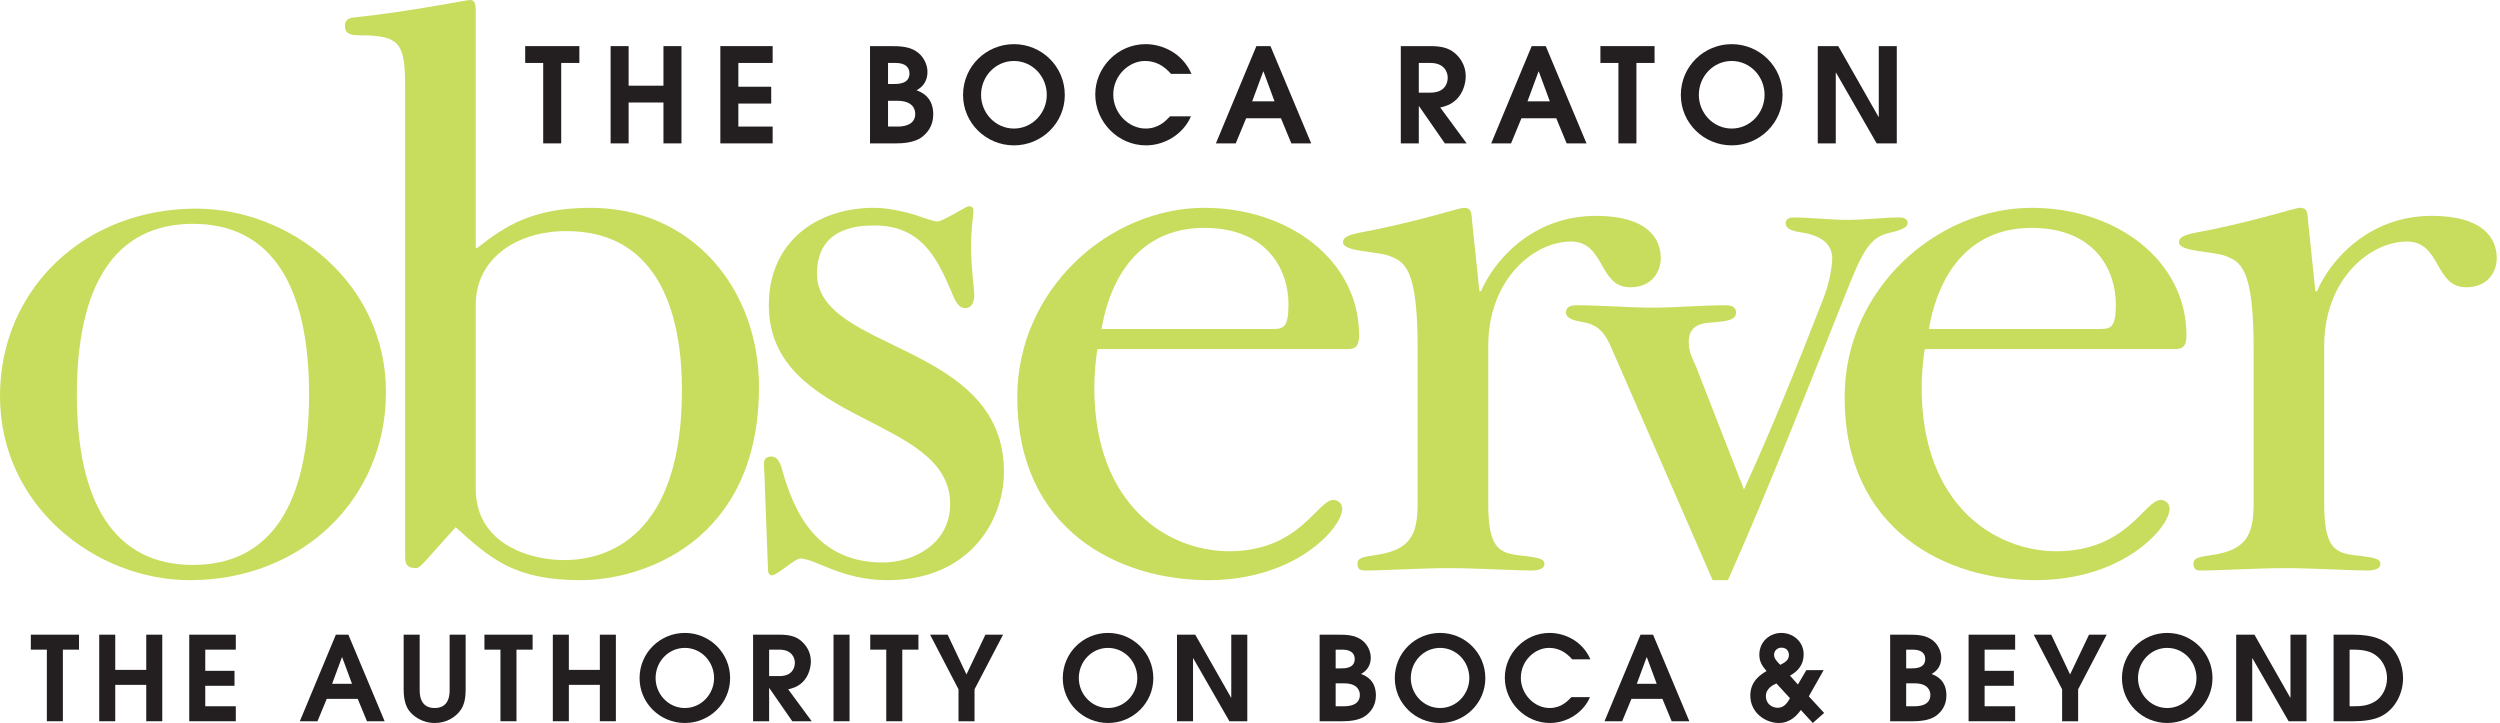 <?xml version="1.0" encoding="UTF-8" standalone="no"?><!DOCTYPE svg PUBLIC "-//W3C//DTD SVG 1.1//EN" "http://www.w3.org/Graphics/SVG/1.1/DTD/svg11.dtd"><svg width="100%" height="100%" viewBox="0 0 622 180" version="1.1" xmlns="http://www.w3.org/2000/svg" xmlns:xlink="http://www.w3.org/1999/xlink" xml:space="preserve" xmlns:serif="http://www.serif.com/" style="fill-rule:evenodd;clip-rule:evenodd;stroke-linejoin:round;stroke-miterlimit:2;"><g><path d="M48.012,140.556c19.724,0 28.886,-15.736 28.886,-42.434c0,-26.696 -9.162,-42.434 -28.886,-42.434c-19.726,0 -28.888,15.738 -28.888,42.434c0,26.698 9.162,42.434 28.888,42.434Zm0.796,-88.652c23.31,0 47.218,18.328 47.218,45.62c0,26.694 -20.92,46.818 -48.812,46.818c-23.31,0 -47.214,-18.326 -47.214,-45.82c0,-26.498 20.916,-46.618 48.808,-46.618Z" style="fill:#c8dc5d;fill-rule:nonzero;"/><path d="M118.36,121.584c0,13.972 13.776,17.768 21.96,17.768c10.784,0 29.35,-5.79 29.35,-42.324c0,-17.172 -4.794,-39.532 -28.75,-39.532c-12.378,0 -22.56,6.79 -22.56,18.368l0,45.72Zm-17.568,-99.624c0,-10.978 -0.998,-13.176 -11.182,-13.176c-3.192,0 -3.792,-0.798 -3.792,-2.396c0,-0.796 0.4,-1.796 1.798,-1.994c13.776,-1.4 28.348,-4.394 29.348,-4.394c0.798,0 1.396,0.4 1.396,2.596l0,59.094l0.4,0c6.986,-5.59 13.976,-9.982 28.15,-9.982c25.354,0 41.926,20.164 41.926,44.52c-0.002,38.732 -29.15,48.114 -44.322,48.114c-16.37,0 -22.36,-5.192 -31.146,-13.178l-6.786,7.586c-1.398,1.6 -2.394,2.596 -2.994,2.596c-1.598,0 -2.796,-0.398 -2.796,-2.596l0,-116.79Z" style="fill:#c8dc5d;fill-rule:nonzero;"/><path d="M217.436,51.708c3.394,0 6.788,0.798 9.784,1.598c2.792,0.996 5.188,1.794 5.988,1.794c1.398,0 7.188,-3.792 7.784,-3.792c0.6,0 1.2,0.2 1.2,0.998c0,1.198 -0.6,4.792 -0.6,8.986c0,5.19 0.8,10.58 0.8,12.176c0,1.598 -0.6,3.194 -2.196,3.194c-1.4,0 -2.198,-0.996 -3.194,-3.392c-3.396,-7.986 -7.188,-17.17 -19.366,-17.17c-3.196,0 -14.376,0 -14.376,11.98c0,19.562 46.518,16.966 46.518,49.312c0,12.178 -8.586,26.95 -28.948,26.95c-11.58,0 -17.968,-5.388 -21.764,-5.388c-1.196,0 -5.788,4.188 -6.986,4.188c-0.798,0 -0.998,-0.798 -0.998,-1.396l-0.8,-21.16c0,-1.802 -0.2,-3.396 -0.2,-5.192c0,-1.398 0.8,-1.798 1.798,-1.798c1.198,0 1.796,0.8 2.396,2.198c2.396,8.384 6.988,24.156 25.356,24.156c7.588,0 16.77,-4.592 16.77,-14.576c0,-22.156 -45.12,-19.562 -45.12,-49.51c0,-15.372 11.58,-24.156 26.154,-24.156Z" style="fill:#c8dc5d;fill-rule:nonzero;"/><path d="M316.584,81.852c2.792,0 3.992,-0.398 3.992,-6.186c0,-8.186 -4.992,-18.968 -20.964,-18.968c-14.574,0 -22.96,10.182 -25.554,25.154l42.526,0Zm-43.524,4.992c-0.4,1.798 -0.798,6.39 -0.798,9.582c0,29.55 18.564,40.724 33.538,40.724c17.572,0 21.962,-12.772 25.954,-12.772c1,0 2.198,0.798 2.198,2.196c0,4.59 -11.382,17.768 -33.342,17.768c-21.962,0 -47.514,-12.176 -47.514,-45.518c0,-26.952 22.958,-47.116 46.516,-47.116c20.964,0 38.532,12.976 38.532,31.742c0,2.196 -0.598,3.394 -2.596,3.394l-62.488,0Z" style="fill:#c8dc5d;fill-rule:nonzero;"/><path d="M352.704,86.246c0,-19.764 -3.394,-21.162 -6.988,-22.56c-2.994,-1.196 -11.578,-0.998 -11.578,-3.392c0,-1.998 3.394,-2.198 8.186,-3.196c13.374,-2.796 20.562,-5.39 21.958,-5.39c1.996,0 1.798,1.598 1.996,3.592l1.798,17.17l0.4,0c3.196,-7.586 12.78,-18.766 28.548,-18.766c12.578,0 16.176,5.39 16.176,10.582c0,2.794 -1.802,7.186 -7.592,7.186c-7.984,0 -6.186,-11.38 -14.772,-11.38c-9.182,0 -20.562,9.384 -20.562,25.954l0,39.328c0,10.784 2.594,12.18 7.586,12.778c5.588,0.598 6.392,0.998 6.392,2.198c0,1.196 -1.6,1.594 -3.2,1.594c-3.99,0 -13.774,-0.598 -20.56,-0.598c-6.79,0 -16.172,0.598 -20.966,0.598c-1.396,0 -1.794,-0.598 -1.794,-1.798c0,-1.192 1.196,-1.594 4.192,-1.994c8.784,-1.198 10.78,-4.792 10.78,-12.778l0,-39.128Z" style="fill:#c8dc5d;fill-rule:nonzero;"/><path d="M400.994,86.724c-1.598,-3.792 -3.196,-5.588 -6.19,-6.386c-1.602,-0.4 -5.192,-0.6 -5.192,-2.596c0,-0.998 0.6,-1.798 2.596,-1.798c6.39,0 12.576,0.598 18.968,0.598c5.986,0 12.176,-0.598 18.166,-0.598c1.396,0 2.594,0.398 2.594,1.798c0,2.196 -2.996,2.196 -7.188,2.596c-1.596,0.198 -4.59,0.798 -4.59,4.59c0,2.396 0.61,3.66 1.806,6.258l11.93,30.594c6.988,-15.172 13.376,-31.144 19.762,-47.514c1.2,-2.994 2.2,-7.386 2.2,-9.98c0,-4.194 -3.792,-5.79 -7.188,-6.39c-2.996,-0.4 -4.392,-0.998 -4.392,-2.394c0,-0.8 0.598,-1.4 1.996,-1.4c3.592,0 8.988,0.6 13.576,0.6c3.994,0 8.984,-0.6 12.778,-0.6c1.398,0 1.994,0.6 1.994,1.4c0,0.798 -0.798,1.596 -4.39,2.394c-3.994,0.998 -5.99,2.596 -9.982,12.578c-8.986,22.558 -20.764,52.506 -30.344,73.868l-3.796,0l-25.114,-57.618Z" style="fill:#c8dc5d;fill-rule:nonzero;"/><path d="M522.43,81.852c2.79,0 3.992,-0.398 3.992,-6.186c0,-8.186 -4.992,-18.968 -20.966,-18.968c-14.574,0 -22.956,10.182 -25.55,25.154l42.524,0Zm-43.524,4.992c-0.4,1.798 -0.8,6.39 -0.8,9.582c0,29.55 18.568,40.724 33.542,40.724c17.566,0 21.958,-12.772 25.952,-12.772c1,0 2.196,0.798 2.196,2.196c0,4.59 -11.38,17.768 -33.34,17.768c-21.96,0 -47.516,-12.176 -47.516,-45.518c0,-26.952 22.96,-47.116 46.516,-47.116c20.966,0 38.532,12.976 38.532,31.742c0,2.196 -0.6,3.394 -2.596,3.394l-62.486,0Z" style="fill:#c8dc5d;fill-rule:nonzero;"/><path d="M560.692,86.246c0,-19.764 -3.392,-21.162 -6.984,-22.56c-2.996,-1.196 -11.582,-0.998 -11.582,-3.392c0,-1.998 3.398,-2.198 8.186,-3.196c13.378,-2.796 20.564,-5.39 21.962,-5.39c1.998,0 1.8,1.598 1.998,3.592l1.794,17.17l0.398,0c3.194,-7.586 12.778,-18.766 28.552,-18.766c12.578,0 16.172,5.39 16.172,10.582c0,2.794 -1.796,7.186 -7.59,7.186c-7.988,0 -6.184,-11.38 -14.768,-11.38c-9.188,0 -20.566,9.384 -20.566,25.954l0,39.328c0,10.78 2.594,12.18 7.588,12.778c5.588,0.598 6.386,0.998 6.386,2.198c0,1.196 -1.598,1.594 -3.194,1.594c-3.994,0 -13.776,-0.598 -20.564,-0.598c-6.79,0 -16.17,0.598 -20.964,0.598c-1.396,0 -1.794,-0.598 -1.794,-1.798c0,-1.192 1.198,-1.594 4.192,-1.994c8.784,-1.198 10.778,-4.792 10.778,-12.778l0,-39.128Z" style="fill:#c8dc5d;fill-rule:nonzero;"/><path d="M11.658,161.632l-3.988,0l0,-3.724l11.99,0l0,3.724l-4.016,0l0,17.812l-3.986,0l0,-17.812Z" style="fill:#231f20;fill-rule:nonzero;"/><path d="M24.688,157.908l3.986,0l0,8.758l7.714,0l0,-8.758l3.986,0l0,21.536l-3.986,0l0,-9.052l-7.714,0l0,9.052l-3.986,0l0,-21.536Z" style="fill:#231f20;fill-rule:nonzero;"/><path d="M47.084,157.908l11.582,0l0,3.724l-7.596,0l0,5.268l7.276,0l0,3.726l-7.276,0l0,5.092l7.596,0l0,3.726l-11.582,0l0,-21.536Z" style="fill:#231f20;fill-rule:nonzero;"/><path d="M82.632,170.13l4.946,0l-2.444,-6.606l-0.058,0l-2.444,6.606Zm0.93,-12.222l3.114,0l9.022,21.536l-4.396,0l-2.298,-5.56l-7.712,0l-2.3,5.56l-4.392,0l8.962,-21.536Z" style="fill:#231f20;fill-rule:nonzero;"/><path d="M104.416,157.908l0,13.68c0,1.076 0,4.568 3.724,4.568c3.726,0 3.726,-3.492 3.726,-4.568l0,-13.68l3.986,0l0,13.68c0,1.742 -0.232,3.664 -1.25,5.09c-1.252,1.746 -3.492,3.202 -6.432,3.202c-3.288,0 -5.472,-1.832 -6.404,-3.084c-0.698,-0.932 -1.336,-2.562 -1.336,-5.208l0,-13.68l3.986,0Z" style="fill:#231f20;fill-rule:nonzero;"/><path d="M124.514,161.632l-3.988,0l0,-3.724l11.99,0l0,3.724l-4.016,0l0,17.812l-3.986,0l0,-17.812Z" style="fill:#231f20;fill-rule:nonzero;"/><path d="M137.544,157.908l3.986,0l0,8.758l7.712,0l0,-8.758l3.988,0l0,21.536l-3.988,0l0,-9.052l-7.712,0l0,9.052l-3.986,0l0,-21.536Z" style="fill:#231f20;fill-rule:nonzero;"/><path d="M170.388,176.156c4.102,0 7.274,-3.464 7.274,-7.45c0,-4.134 -3.228,-7.51 -7.274,-7.51c-4.046,0 -7.276,3.376 -7.276,7.51c0,3.986 3.172,7.45 7.276,7.45Zm0,-18.686c6.11,0 11.264,4.89 11.264,11.264c0,6.17 -5.066,11.146 -11.264,11.146c-6.198,0 -11.264,-4.976 -11.264,-11.146c0,-6.374 5.152,-11.264 11.264,-11.264Z" style="fill:#231f20;fill-rule:nonzero;"/><path d="M191.358,168.21l2.56,0c3.288,0 3.842,-2.182 3.842,-3.318c0,-1.192 -0.73,-3.26 -3.842,-3.26l-2.56,0l0,6.578Zm-3.99,-10.302l6.608,0c2.474,0 4.016,0.466 5.238,1.454c1.224,0.99 2.532,2.736 2.532,5.21c0,1.428 -0.522,3.668 -2.066,5.152c-1.28,1.222 -2.502,1.512 -3.58,1.776l5.852,7.944l-4.834,0l-5.704,-8.236l-0.056,0l0,8.236l-3.99,0l0,-21.536Z" style="fill:#231f20;fill-rule:nonzero;"/><rect x="207.38" y="157.908" width="3.988" height="21.536" style="fill:#231f20;fill-rule:nonzero;"/><path d="M220.5,161.632l-3.986,0l0,-3.724l11.99,0l0,3.724l-4.016,0l0,17.812l-3.988,0l0,-17.812Z" style="fill:#231f20;fill-rule:nonzero;"/><path d="M238.478,171.5l-7.072,-13.592l4.366,0l4.684,9.894l4.716,-9.894l4.394,0l-7.1,13.592l0,7.944l-3.988,0l0,-7.944Z" style="fill:#231f20;fill-rule:nonzero;"/><path d="M275.684,176.156c4.102,0 7.274,-3.464 7.274,-7.45c0,-4.134 -3.228,-7.51 -7.274,-7.51c-4.046,0 -7.276,3.376 -7.276,7.51c0,3.986 3.172,7.45 7.276,7.45Zm0,-18.686c6.11,0 11.262,4.89 11.262,11.264c0,6.17 -5.064,11.146 -11.262,11.146c-6.2,0 -11.264,-4.976 -11.264,-11.146c0,-6.374 5.152,-11.264 11.264,-11.264Z" style="fill:#231f20;fill-rule:nonzero;"/><path d="M292.838,157.908l4.54,0l8.906,15.656l0.058,0l0,-15.656l3.988,0l0,21.536l-4.454,0l-8.992,-15.658l-0.058,0l0,15.658l-3.988,0l0,-21.536Z" style="fill:#231f20;fill-rule:nonzero;"/><path d="M332.312,175.718l2.008,0c0.786,0 4.014,0 4.014,-2.822c0,-0.874 -0.434,-2.882 -3.926,-2.882l-2.096,0l0,5.704Zm0,-9.428l1.308,0c0.932,0 3.436,0 3.436,-2.328c0,-1.282 -0.816,-2.33 -3.086,-2.33l-1.658,0l0,4.658Zm-3.988,-8.382l4.25,0c2.386,0 4.772,0 6.634,1.658c1.076,0.96 1.834,2.532 1.834,4.018c0,2.706 -1.746,3.724 -2.416,4.102c1.426,0.524 3.698,1.718 3.698,5.356c0,2.588 -1.37,4.19 -2.678,5.12c-1.63,1.136 -4.162,1.282 -5.56,1.282l-5.762,0l0,-21.536Z" style="fill:#231f20;fill-rule:nonzero;"/><path d="M358.288,176.156c4.104,0 7.278,-3.464 7.278,-7.45c0,-4.134 -3.23,-7.51 -7.278,-7.51c-4.044,0 -7.276,3.376 -7.276,7.51c0,3.986 3.174,7.45 7.276,7.45Zm0,-18.686c6.114,0 11.264,4.89 11.264,11.264c0,6.17 -5.064,11.146 -11.264,11.146c-6.196,0 -11.264,-4.976 -11.264,-11.146c0,-6.374 5.152,-11.264 11.264,-11.264Z" style="fill:#231f20;fill-rule:nonzero;"/><path d="M395.582,173.45c-1.686,3.958 -5.82,6.43 -9.952,6.43c-6.226,0 -11.234,-5.21 -11.234,-11.29c0,-5.938 4.92,-11.12 11.146,-11.12c3.58,0 8.092,1.862 10.158,6.578l-4.542,0c-1.542,-1.774 -3.374,-2.852 -5.76,-2.852c-3.492,0 -7.014,3.142 -7.014,7.45c0,4.046 3.348,7.51 7.158,7.51c2.882,0 4.452,-1.69 5.414,-2.706l4.626,0Z" style="fill:#231f20;fill-rule:nonzero;"/><path d="M407.238,170.13l4.948,0l-2.446,-6.606l-0.056,0l-2.446,6.606Zm0.932,-12.222l3.112,0l9.024,21.536l-4.396,0l-2.3,-5.56l-7.712,0l-2.298,5.56l-4.394,0l8.964,-21.536Z" style="fill:#231f20;fill-rule:nonzero;"/><path d="M445.084,162.972c0,-0.844 -0.468,-1.834 -1.892,-1.834c-0.962,0 -1.806,0.756 -1.806,1.776c0,0.93 0.7,1.658 1.544,2.5c1.078,-0.55 2.154,-1.132 2.154,-2.442Zm-3.116,7.072c-0.814,0.378 -2.616,1.192 -2.616,3.172c0,1.892 1.512,2.88 2.966,2.88c1.69,0 2.534,-1.514 3.028,-2.384l-3.378,-3.668Zm11.758,-3.318l-3.694,6.52l3.812,4.132l-2.822,2.502l-2.972,-3.23c-0.782,1.076 -2.472,3.23 -5.468,3.23c-3.292,0 -7.104,-2.502 -7.104,-6.838c0,-3.698 2.766,-5.328 4.046,-6.082c-0.99,-1.164 -1.804,-2.244 -1.804,-4.046c0,-3.376 2.708,-5.444 5.472,-5.444c2.968,0 5.558,2.184 5.558,5.328c0,3.346 -2.414,4.744 -3.404,5.296l1.978,2.21l2.096,-3.578l4.306,0Z" style="fill:#231f20;fill-rule:nonzero;"/><path d="M474.256,175.718l2.008,0c0.786,0 4.016,0 4.016,-2.822c0,-0.874 -0.436,-2.882 -3.928,-2.882l-2.096,0l0,5.704Zm0,-9.428l1.31,0c0.932,0 3.432,0 3.432,-2.328c0,-1.282 -0.812,-2.33 -3.084,-2.33l-1.658,0l0,4.658Zm-3.986,-8.382l4.248,0c2.384,0 4.772,0 6.636,1.658c1.076,0.96 1.834,2.532 1.834,4.018c0,2.706 -1.746,3.724 -2.416,4.102c1.424,0.524 3.696,1.718 3.696,5.356c0,2.588 -1.368,4.19 -2.678,5.12c-1.63,1.136 -4.162,1.282 -5.56,1.282l-5.76,0l0,-21.536Z" style="fill:#231f20;fill-rule:nonzero;"/><path d="M489.784,157.908l11.584,0l0,3.724l-7.596,0l0,5.268l7.276,0l0,3.726l-7.276,0l0,5.092l7.596,0l0,3.726l-11.584,0l0,-21.536Z" style="fill:#231f20;fill-rule:nonzero;"/><path d="M513.056,171.5l-7.072,-13.592l4.368,0l4.682,9.894l4.718,-9.894l4.39,0l-7.098,13.592l0,7.944l-3.988,0l0,-7.944Z" style="fill:#231f20;fill-rule:nonzero;"/><path d="M539.206,176.156c4.104,0 7.276,-3.464 7.276,-7.45c0,-4.134 -3.228,-7.51 -7.276,-7.51c-4.044,0 -7.272,3.376 -7.272,7.51c0,3.986 3.172,7.45 7.272,7.45Zm0,-18.686c6.112,0 11.264,4.89 11.264,11.264c0,6.17 -5.064,11.146 -11.264,11.146c-6.196,0 -11.264,-4.976 -11.264,-11.146c0,-6.374 5.156,-11.264 11.264,-11.264Z" style="fill:#231f20;fill-rule:nonzero;"/><path d="M556.364,157.908l4.54,0l8.906,15.656l0.058,0l0,-15.656l3.988,0l0,21.536l-4.452,0l-8.994,-15.658l-0.056,0l0,15.658l-3.99,0l0,-21.536Z" style="fill:#231f20;fill-rule:nonzero;"/><path d="M584.582,175.718l0.842,0c2.156,0 3.552,-0.144 5.24,-1.048c2.122,-1.164 3.23,-3.636 3.23,-5.936c0,-2.096 -0.902,-4.074 -2.3,-5.296c-1.658,-1.516 -3.754,-1.806 -6.256,-1.806l-0.756,0l0,14.086Zm-3.986,-17.81l4.888,0c5.294,0 7.596,1.424 8.848,2.504c2.034,1.744 3.548,4.946 3.548,8.322c0,3.87 -2.008,7.596 -5.15,9.314c-1.978,1.102 -4.744,1.396 -7.16,1.396l-4.974,0l0,-21.536Z" style="fill:#231f20;fill-rule:nonzero;"/><path d="M135.15,15.662l-4.482,0l0,-4.188l13.476,0l0,4.188l-4.514,0l0,20.014l-4.48,0l0,-20.014Z" style="fill:#231f20;fill-rule:nonzero;"/><path d="M151.92,11.474l4.482,0l0,9.846l8.666,0l0,-9.846l4.482,0l0,24.202l-4.482,0l0,-10.17l-8.666,0l0,10.17l-4.482,0l0,-24.202Z" style="fill:#231f20;fill-rule:nonzero;"/><path d="M179.222,11.474l13.016,0l0,4.188l-8.536,0l0,5.918l8.176,0l0,4.186l-8.176,0l0,5.724l8.536,0l0,4.186l-13.016,0l0,-24.202Z" style="fill:#231f20;fill-rule:nonzero;"/><path d="M220.942,31.49l2.258,0c0.882,0 4.512,0 4.512,-3.172c0,-0.98 -0.49,-3.238 -4.414,-3.238l-2.356,0l0,6.41Zm0,-10.596l1.472,0c1.046,0 3.86,0 3.86,-2.616c0,-1.44 -0.918,-2.616 -3.468,-2.616l-1.864,0l0,5.232Zm-4.48,-9.42l4.774,0c2.682,0 5.364,0 7.458,1.864c1.21,1.08 2.06,2.846 2.06,4.514c0,3.042 -1.962,4.186 -2.714,4.612c1.604,0.588 4.152,1.928 4.152,6.018c0,2.91 -1.536,4.71 -3.006,5.756c-1.832,1.276 -4.678,1.438 -6.248,1.438l-6.476,0l0,-24.202Z" style="fill:#231f20;fill-rule:nonzero;"/><path d="M252.266,31.982c4.61,0 8.174,-3.892 8.174,-8.374c0,-4.642 -3.628,-8.438 -8.174,-8.438c-4.546,0 -8.176,3.796 -8.176,8.438c0,4.482 3.564,8.374 8.176,8.374Zm0,-20.998c6.868,0 12.656,5.494 12.656,12.658c0,6.934 -5.69,12.526 -12.656,12.526c-6.966,0 -12.658,-5.592 -12.658,-12.526c0,-7.164 5.79,-12.658 12.658,-12.658Z" style="fill:#231f20;fill-rule:nonzero;"/><path d="M296.312,28.94c-1.898,4.448 -6.542,7.228 -11.186,7.228c-7,0 -12.624,-5.854 -12.624,-12.69c0,-6.672 5.526,-12.494 12.526,-12.494c4.022,0 9.092,2.094 11.414,7.392l-5.102,0c-1.734,-1.996 -3.794,-3.206 -6.476,-3.206c-3.924,0 -7.882,3.534 -7.882,8.374c0,4.546 3.76,8.438 8.046,8.438c3.238,0 5.004,-1.898 6.082,-3.042l5.202,0Z" style="fill:#231f20;fill-rule:nonzero;"/><path d="M311.542,25.212l5.56,0l-2.746,-7.424l-0.066,0l-2.748,7.424Zm1.046,-13.738l3.502,0l10.138,24.202l-4.94,0l-2.584,-6.246l-8.666,0l-2.584,6.246l-4.938,0l10.072,-24.202Z" style="fill:#231f20;fill-rule:nonzero;"/><path d="M353,23.052l2.876,0c3.698,0 4.318,-2.452 4.318,-3.728c0,-1.342 -0.816,-3.662 -4.318,-3.662l-2.876,0l0,7.39Zm-4.48,-11.578l7.422,0c2.782,0 4.514,0.524 5.888,1.636c1.374,1.112 2.846,3.074 2.846,5.856c0,1.6 -0.588,4.12 -2.32,5.788c-1.44,1.374 -2.816,1.7 -4.024,1.996l6.572,8.926l-5.43,0l-6.408,-9.254l-0.066,0l0,9.254l-4.48,0l0,-24.202Z" style="fill:#231f20;fill-rule:nonzero;"/><path d="M380.038,25.212l5.56,0l-2.746,-7.424l-0.068,0l-2.746,7.424Zm1.048,-13.738l3.5,0l10.138,24.202l-4.942,0l-2.582,-6.246l-8.668,0l-2.582,6.246l-4.938,0l10.074,-24.202Z" style="fill:#231f20;fill-rule:nonzero;"/><path d="M402.662,15.662l-4.48,0l0,-4.188l13.474,0l0,4.188l-4.514,0l0,20.014l-4.48,0l0,-20.014Z" style="fill:#231f20;fill-rule:nonzero;"/><path d="M430.848,31.982c4.612,0 8.176,-3.892 8.176,-8.374c0,-4.642 -3.63,-8.438 -8.176,-8.438c-4.546,0 -8.176,3.796 -8.176,8.438c0,4.482 3.564,8.374 8.176,8.374Zm0,-20.998c6.868,0 12.658,5.494 12.658,12.658c0,6.934 -5.69,12.526 -12.658,12.526c-6.968,0 -12.658,-5.592 -12.658,-12.526c0,-7.164 5.79,-12.658 12.658,-12.658Z" style="fill:#231f20;fill-rule:nonzero;"/><path d="M452.26,11.474l5.1,0l10.01,17.596l0.068,0l0,-17.596l4.48,0l0,24.202l-5.006,0l-10.106,-17.594l-0.066,0l0,17.594l-4.48,0l0,-24.202Z" style="fill:#231f20;fill-rule:nonzero;"/></g></svg>
